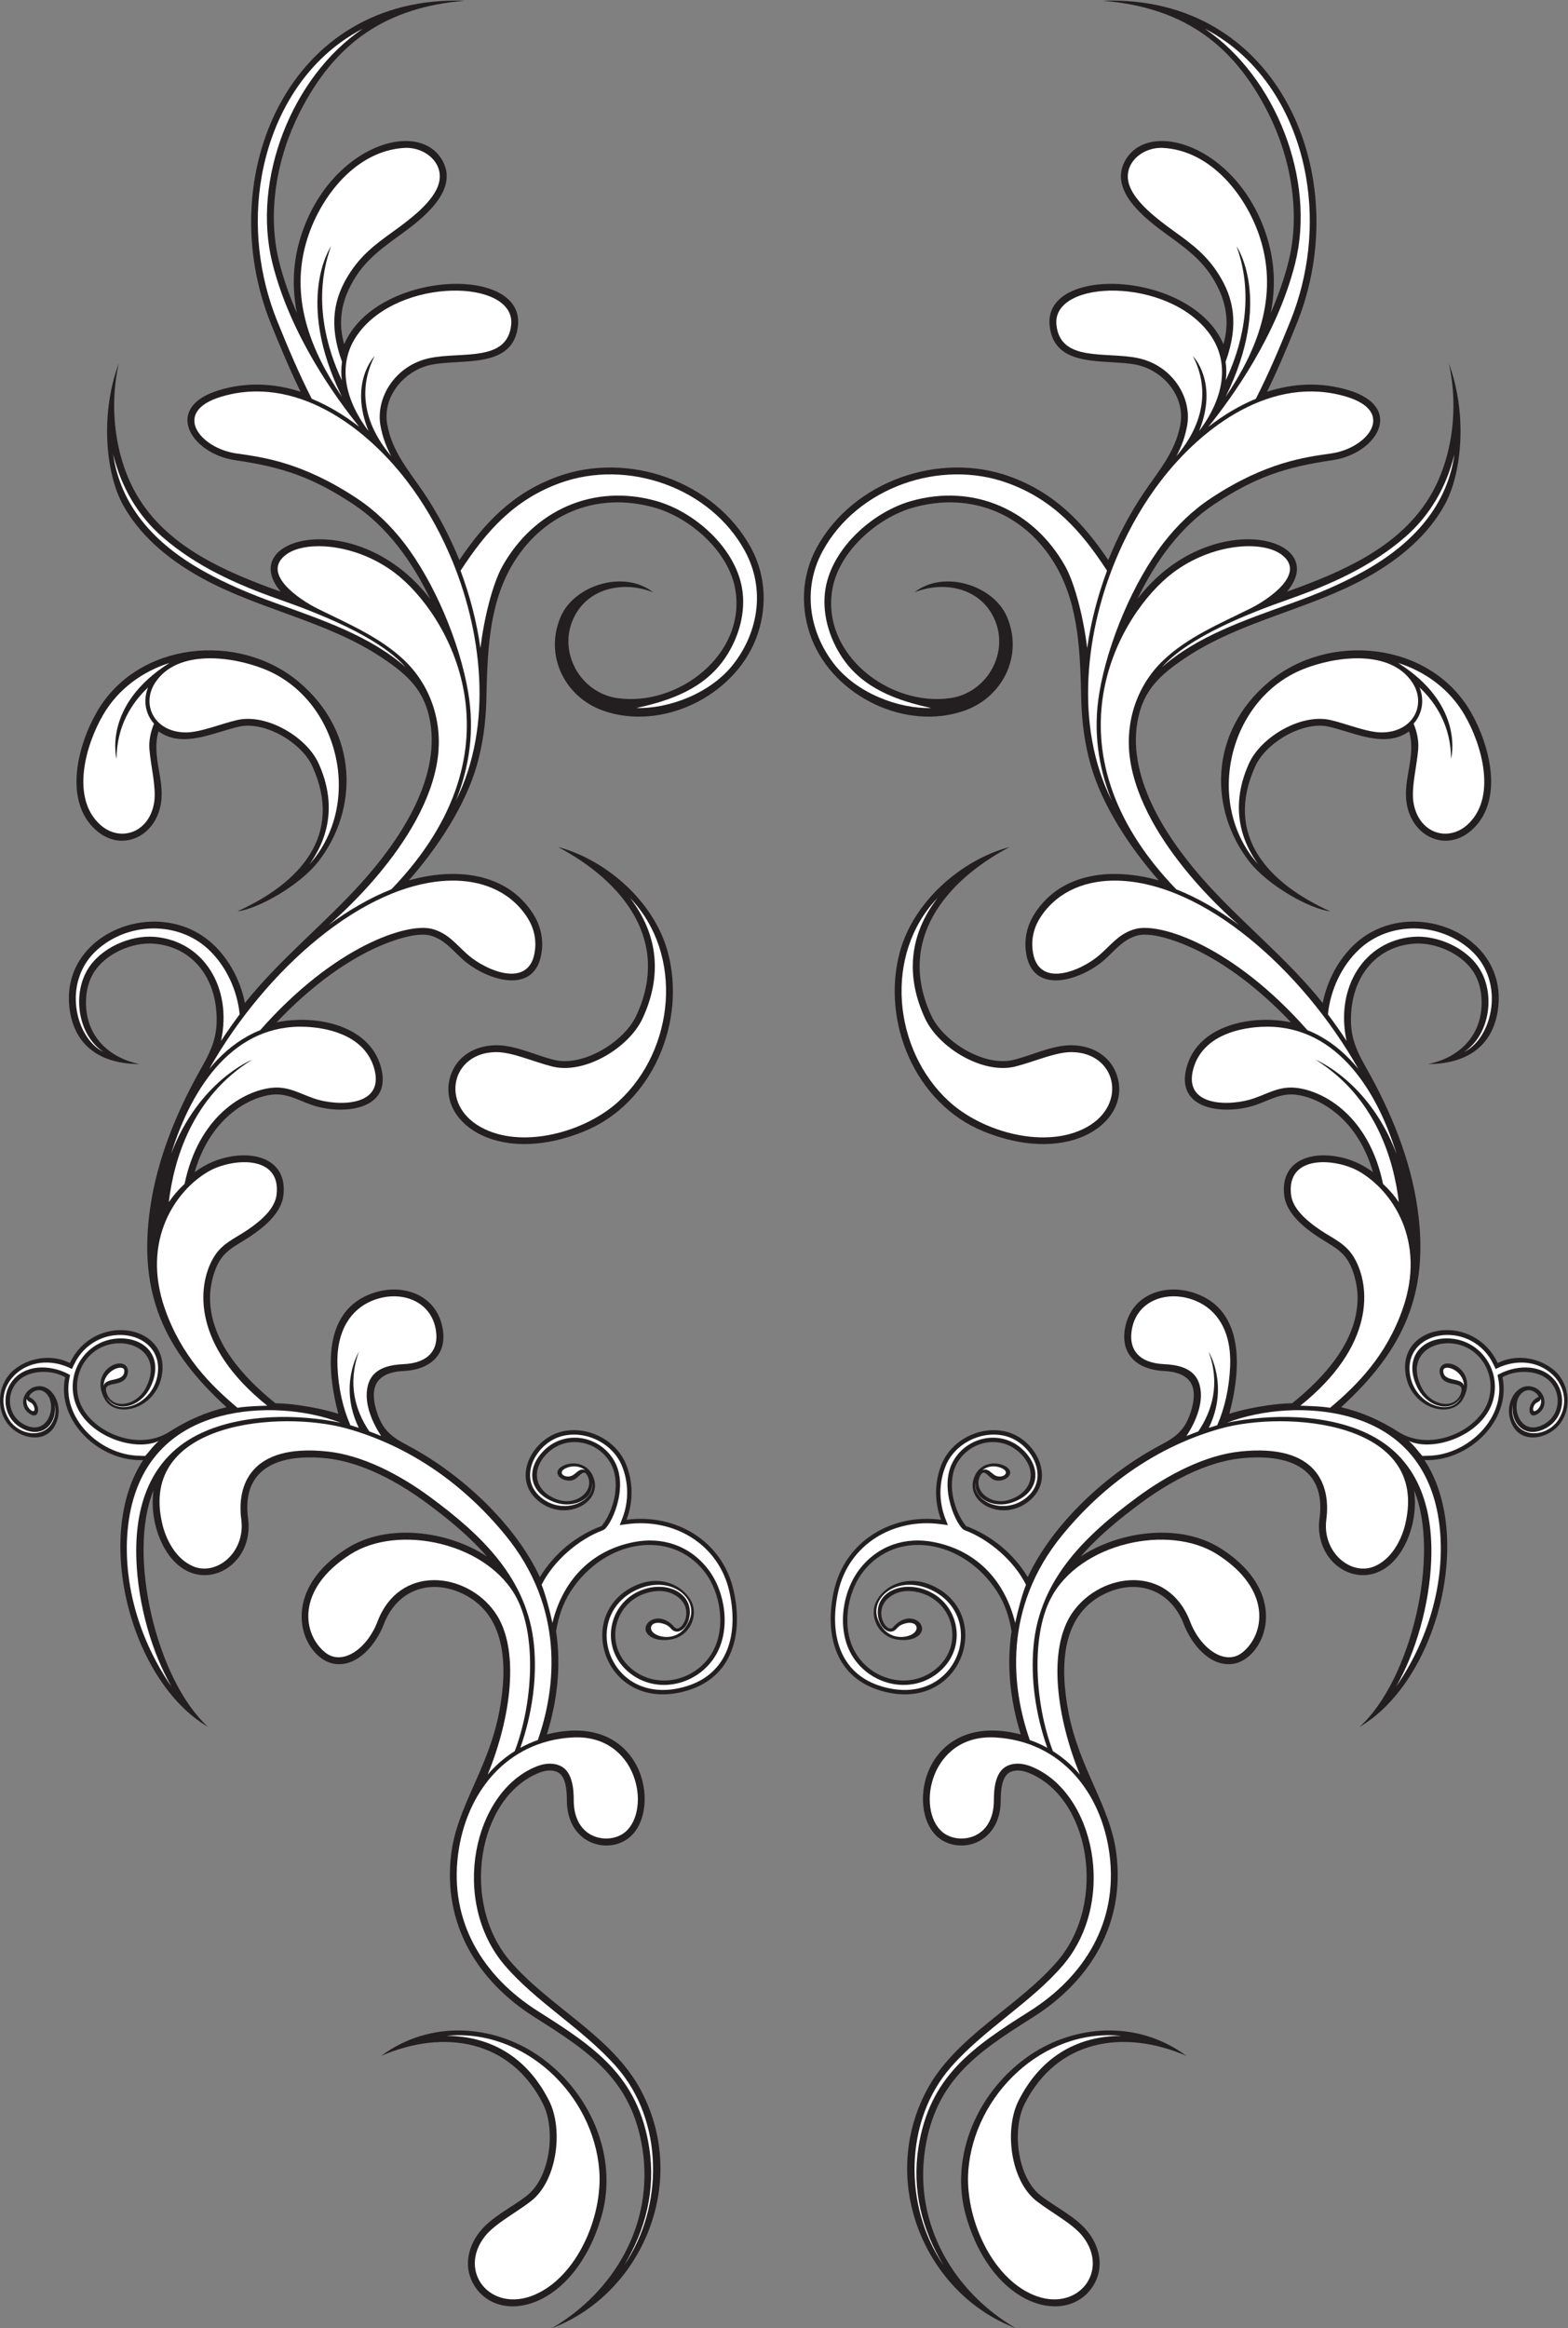<?xml version="1.0" encoding="UTF-8" standalone="no"?>
<svg
   xmlns:dc="http://purl.org/dc/elements/1.1/"
   xmlns:cc="http://creativecommons.org/ns#"
   xmlns:rdf="http://www.w3.org/1999/02/22-rdf-syntax-ns#"
   xmlns:svg="http://www.w3.org/2000/svg"
   xmlns="http://www.w3.org/2000/svg"
   viewBox="0 0 548.16 813.52"
   height="813.52"
   width="548.16"
   xml:space="preserve"
   id="svg2"
   version="1.1"><rect x="0" y="0" width="548.16" height="813.52" fill="#808080" stroke="none"/><defs
     id="defs6" /><g
     transform="matrix(1.333,0,0,-1.333,0,813.52)"
     id="g10"><g
       transform="scale(0.1)"
       id="g12"><path
         id="path14"
         style="fill:#231f20;fill-opacity:1;fill-rule:evenodd;stroke:none"
         d="m 1276.91,2022.82 c -46.19,53.49 -102.45,99.2 -158.67,140.7 -73.8,54.51 -168.97,106.75 -261.385,116.57 -117.691,12.52 -224.593,-20.1 -206.218,-157.88 18.472,-138.53 -150.731,-217.71 -225.379,-66.1 -20.383,41.4 -29.422,92.46 -22.528,139.98 -69.832,-167.67 7.411,-496.98 142.829,-620 -205.039,120.59 -300.836,502.35 -170.086,699.45 -112.153,-5.35 -228.762,100.66 -204.618,217.15 -35.304,20.34 -94.918,20.15 -124.511,-11.05 -32.008,-33.73 -25.93,-89.13 15.351,-112.02 63.383,-35.16 88.871,47.77 61.192,78.76 -23.446,26.24 -51.848,-5.2 -45.5,-8 30.914,-13.57 29.058,-62.18 0.703,-43.73 -33.93,22.08 -14.762,71.79 25.035,72.58 35.645,0.71 65.531,-51.7 42.754,-99.96 -25.785,-54.62 -100.684,-38.32 -130.258,7.57 -27.207,42.2 -18.004,103.02 20.805,135.1 40.406,33.4 99.945,41.71 146.89,18.02 60.731,129.17 249.258,104.95 242.793,-17.08 -5.316,-100.4 -120.699,-134.42 -152.054,-76.73 -38.203,70.3 38.84,110.49 57.617,84.78 3.949,-5.41 4.797,-11.64 3.555,-17.73 -9.032,-44.02 -69.434,-13.47 -55.047,-53.3 15.793,-43.69 79.425,-32.56 103.675,17.53 51.18,105.67 -79.539,148.01 -146.113,84.38 -31.789,-30.38 -43.012,-75.42 -30.828,-117.47 23.438,-80.86 150.863,-139.57 236.524,-85.11 48.046,30.54 95.824,52.02 150.628,64.83 -163.617,149.4 -232.035,298.5 -200.515,520.56 18.566,130.83 70.558,256.19 135.472,370.54 30.286,53.34 44.024,90.15 37.79,152.57 -9.153,91.58 -67.942,163.67 -162.934,171.43 -57.781,4.72 -129.16,-26.95 -159.137,-77.67 -10.926,-18.47 -17.008,-40.09 -18.668,-62.11 -6.988,-92.4 50.504,-157.5 139.801,-175.81 -95.504,0.3 -167.867,41.89 -182.801,140.34 -30.851,203.45 233.914,306.32 375.879,173.45 42.91,-40.15 71.887,-96.02 83.356,-153.75 90.722,113.89 205.64,204.86 303.222,312.53 98.239,108.39 209.659,270.47 182.559,425.14 -14.41,82.2 -59.06,122.48 -125.73,167.11 -145.305,97.27 -323.883,126.26 -475.739,210.73 -93.5,52.01 -162.152,114.71 -203.891,189.94 -47.531,85.7 -59.042,243.89 -11.113,371.3 -27.043,-118.04 -9.762,-259.43 57.528,-361.79 79.25,-120.53 216.746,-183.36 366.98,-236.68 -121.023,144.02 204.934,226.22 392.345,-19.49 -47.27,97.97 -112.44,189.77 -203.087,249.58 -105.36,69.52 -184.25,96.59 -308.406,114.52 -116.954,16.91 -191.149,138.71 -42.407,183.61 71.555,21.6 143.805,18.48 213.711,-4.1 -28.574,58.54 -53.765,118.56 -78.101,178.99 -154.907,384.66 46.605,862.87 508.82,845.94 -206.11,-17.12 -340.016,-108.88 -433.617,-293.86 -58.785,-116.17 -85.488,-261.13 -53.672,-388.92 11.543,-46.37 27.687,-91.81 46.977,-135.78 -13.274,66.5 -11.086,133.87 10.664,201.93 76.136,238.24 315.078,312.23 373.598,192.6 37.85,-77.35 -58.56,-150.06 -113.01,-189.48 -59.034,-42.73 -104.198,-76.04 -135.776,-144.23 -21.496,-46.42 -25.535,-94.2 -11.519,-142.67 82.043,192.38 471.835,210.01 455.885,49.36 -11.52,-115.91 -148.24,-86.66 -227.7,-103.21 -70.89,-14.77 -129.03,-83.57 -115.07,-157.58 13.74,-72.87 57.43,-120.8 97.16,-180.14 36.49,-54.51 67.17,-113.32 91.81,-174.16 66.9,99.24 141.42,176.7 258.11,218.94 184.91,66.94 411.3,-12.2 506.38,-186.26 41.54,-76.04 43,-163.7 12.8,-240.53 -58.54,-148.92 -245.71,-241.14 -399.89,-187.09 -101.22,35.47 -155.89,145.69 -111.12,247.52 36.17,82.25 166.36,122.41 242.06,62.75 -76.28,30.39 -168.64,12.87 -207.16,-64.26 -45.14,-90.42 15.29,-199.19 113.4,-213.08 159.4,-22.56 338.09,114.98 309.03,285 -16.98,99.44 -118.12,188.12 -212.42,214.62 -153.65,43.18 -297.23,-18.39 -375.31,-155.22 -60.32,-105.71 -62.27,-232.16 -65.16,-350.4 -1.37,-56.56 -8.99,-113.06 -24.2,-167.59 -30,-107.53 -103.81,-218.54 -179.01,-304.21 116.14,33.08 253.3,24.39 325.05,-86.28 19.01,-29.3 27.6,-62.48 23.76,-97.41 -13.39,-121.69 -144.69,-78.57 -205.95,-24.76 -27.74,24.38 -48.85,53.57 -86.21,63.82 -43.2,11.86 -124.9,-22 -163.738,-41.75 -89.289,-45.41 -170.519,-112.69 -239.679,-185.67 101.257,21.08 242.132,-6.18 273.211,-116.01 33.316,-117.81 -104.567,-127.18 -181.551,-100.35 -34.875,12.16 -65.41,31.28 -103.871,26.74 -43.184,-5.09 -85.688,-28.92 -117.278,-58.13 -42.254,-39.1 -69.617,-90.18 -85.457,-144.85 29.789,21.46 60.481,35.54 98.711,41.52 73.473,11.47 144.242,-17.09 133.942,-103.01 -5.66,-47.12 -53,-84.92 -90.407,-109.37 -37.949,-24.77 -68.226,-35.82 -86.449,-80.87 -9.886,-24.45 -15.894,-54.21 -15.519,-80.62 1.621,-112.76 88.613,-206.88 171.543,-273.61 21.675,-0.22 43.652,-2.47 65.062,-5.59 31.91,-4.65 68.043,-11.84 99.797,-22.03 -30.172,112.93 -43.035,272.8 93.113,317.2 80.59,26.28 168.59,-7.89 181.32,-98.49 9.58,-68.13 -38.62,-103.61 -102.92,-106.54 -35.13,-1.61 -72.9,-12.65 -77.798,-53.06 -3.5,-28.85 10.312,-72.24 27.318,-95.57 15.59,-21.38 38.3,-34.48 61.26,-46.6 136.02,-71.76 280.15,-202.8 346.36,-345.09 36.96,61.34 94.81,109.16 162,134.1 33.64,42.21 51,116.8 22.86,165.43 -34.37,59.36 -115.52,74.12 -165.38,25.04 -45.79,-45.04 -32.3,-102.07 29.41,-122.04 48.16,-15.57 95.29,24.43 76.11,62.74 -9.75,19.45 -18.81,1.06 -31.7,-7.62 -24.32,-16.38 -70.4,13.12 -33.61,33.69 20.66,11.57 65.47,12.28 81.21,-30.85 24.33,-66.06 -76.81,-119.39 -146.88,-59.04 -67.38,58.04 -15.58,157.01 57.19,178.38 67.69,19.86 146.05,-16.82 173.8,-81.77 19.85,-46.47 20.41,-100.6 2.22,-147.67 128.28,16.98 251.61,-54.69 281,-185.85 25.38,-113.22 -2.31,-228.17 -125.1,-262.92 -212.04,-60 -297.39,200.14 -134.09,275.71 68.55,31.73 129.21,-1.01 148.83,-42.17 16,-33.56 -0.52,-78.91 -39.42,-94.52 -15.96,-6.41 -44.95,-8.87 -63.81,0.83 -47.65,24.5 11.56,81.69 58.21,27.42 18.05,-21 62.97,56.31 -5.8,87.81 -21.97,10.07 -47.54,8.15 -70.06,0.78 -81.47,-26.64 -106.42,-129.1 -45.2,-189.87 65.59,-65.11 174.06,-43.84 219.93,34.23 36.61,62.3 23.67,155.3 -19.37,211.43 -87.38,113.92 -262.76,86.96 -351.98,-51.24 -20.25,-31.39 -32.01,-67.05 -37.91,-103.78 13.69,-91.16 3.17,-182.97 -24.11,-270.53 252.06,64.46 305.07,-196.12 216.69,-269.9 -55.76,-46.56 -164.22,-18.09 -164.22,97.49 0,21.24 -1.66,62.98 -24.68,73.61 -15.47,7.15 -32.8,4.29 -48.13,-1.8 -160.81,-63.85 -207.3,-339.35 -76.95,-492.468 103.59,-121.68 269.9,-197.766 345.38,-342.617 C 1809.48,376.582 1679.35,87.394 1447.44,0 c 162.73,94.961 268.02,272.805 237.45,469.98 -28.01,180.774 -138.25,253.938 -282.86,345.118 -151.42,95.488 -241.63,245.812 -218.56,428.822 15.73,124.79 97.1,221.84 125.6,370.59 22.52,117.6 21.66,261.89 -104.96,314.85 -82.76,34.6 -164.54,1.84 -197.18,-83.45 -19.629,-51.27 -67.637,-112.94 -128.817,-104.7 -82.035,11.04 -158.832,181.27 31.414,302.58 106.023,67.61 264.853,46.61 367.383,-20.97 z M 1381.93,347.449 c 61.64,48.274 75.98,173.078 42.05,240.481 -84.71,168.269 -259.4,197.097 -424.453,125.761 C 1130.1,810 1293.68,793.777 1408.16,716.973 1546.14,624.395 1623.43,450.598 1577.2,292.012 1506.85,50.676 1310.02,4.148 1243.56,112.102 c -28.01,45.496 -17.72,99.199 14.08,139.753 31.54,40.235 84.32,64.29 124.29,95.594 z m 369.1,3260.931 c 50.06,-183.11 -39.69,-398.83 -220.1,-471.63 -233.08,-94.04 -391.45,31.79 -347.78,150.77 18.47,50.32 66.79,75.3 118.5,75.42 51.12,0.12 102.67,-26.46 152.01,-38.49 76.03,-18.54 182.96,47.4 214.93,115.78 91.99,196.82 -35.61,352.74 -205.3,442.47 128.57,-34.38 252.24,-144.39 287.74,-274.32 z M 415.742,4185.81 c -19.172,-64.54 16.461,-124.39 6.422,-188.36 -13.867,-88.29 -103.949,-130.35 -171.043,-70.13 -86.25,77.41 -46.426,224.98 4,311.23 107.043,183.02 371.524,208.72 528.563,76.75 158.679,-133.36 155.793,-335.98 51.535,-470.34 -49.828,-64.22 -160.199,-125.1 -212.383,-130.89 163.906,74.14 278.527,199.36 196.242,380.37 -28.156,61.94 -124.676,119.06 -192.785,103.55 -67.48,-15.36 -147.176,-57.74 -210.551,-12.18 v 0" /><path
         id="path16"
         style="fill:#ffffff;fill-opacity:1;fill-rule:evenodd;stroke:none"
         d="m 1636.85,164.941 c 104.34,152.707 104.38,379.075 -20.58,520.52 -87.76,99.355 -210.85,169.566 -293.06,266.133 -143.23,168.246 -82.37,454.796 84.02,520.866 20.09,7.98 42.18,10.72 62.32,1.42 31.61,-14.59 35.12,-59.82 35.12,-89.96 0,-105 94.11,-117.55 134.69,-83.68 70.39,58.76 32.49,257.92 -138.46,248.16 -171.74,-9.81 -278.65,-143.92 -299.58,-306.76 -22.64,-176.15 64.81,-319.562 210.32,-411.32 149.45,-94.246 262.09,-170.757 291.04,-357.578 16.99,-109.637 -8.89,-214.754 -65.83,-307.801 z M 914.293,5382.45 c -37.148,-59.33 -53.633,-128.49 -17.32,-227.89 -2.395,-16.13 -2.438,-32.3 -0.524,-48.37 -37.363,79.34 -78.617,212.25 -28.363,350.85 0,0 -96.793,-139.33 28.723,-394.27 -81.219,119.89 -139.813,261.18 -90.309,416.06 35.414,110.82 128.273,229.44 254.39,236.35 55.36,3.02 109.28,-43.03 87.59,-100.26 -16.37,-43.24 -70.02,-84.93 -117.28,-118.87 -48.528,-34.85 -84.86,-62.42 -116.907,-113.6 z M 619.551,4914.33 c 68.625,-9.93 171.426,-22.1 315.742,-117.33 48.961,-32.3 89.847,-72.55 123.937,-116.6 79.78,-103.08 146.42,-261.52 168.68,-392.41 17.13,-100.72 3.16,-195.83 -32.22,-283.59 98.65,196.81 69.47,448.63 -17.65,647.66 -32.22,73.62 -69.97,136.42 -110.62,189.57 -110.904,145.02 -294.76,279.48 -487.65,221.24 -130.665,-39.44 -55.723,-134.74 39.781,-148.54 z M 548.613,3300.64 c 148.731,262.1 407.024,488.92 632.557,493.84 77.96,1.7 152.47,-25.04 198.53,-91.77 17.47,-25.31 27.24,-55.14 23.46,-89.45 -11.62,-105.57 -128.64,-54.95 -176.18,-13.19 -31.34,27.52 -50.96,56.02 -93.32,67.64 -64.38,17.68 -256.301,-44.08 -451.297,-265.26 -11.508,-4.58 -22.808,-9.96 -33.89,-16.16 -38.368,-21.47 -71.446,-50.9 -99.86,-85.65 z M 449.496,1682.05 c -86.512,125.12 -123.418,268.16 -116.027,392.99 9.59,161.97 90.469,275.15 244.992,315.67 101.008,26.49 221.066,18.46 314.945,-17.25 -112.957,23.14 -256.508,23.9 -365.816,-27.16 -134.723,-62.93 -175.102,-192.75 -169.902,-332.34 4.363,-117.41 40.578,-242.71 91.808,-331.91 z m 970.934,266.71 c 10.92,-27.44 22.34,-71.71 28.34,-100.13 25,103.77 94.92,188.75 213.67,211.96 71.69,14 145.17,-6.84 194.92,-71.7 45.89,-59.86 59.16,-157.88 20.16,-224.27 -49.41,-84.07 -166.68,-107.36 -237.98,-36.57 -67.15,66.64 -40.08,179.63 49.73,209 62.64,20.48 125.27,-10.53 119.59,-67.32 -3.61,-36.1 -32.43,-55.96 -49,-36.08 -4.88,5.86 -11.06,9.76 -17.5,12.04 -37.57,13.38 -48.1,-18.28 -16.43,-29.97 25.07,-9.26 65.12,-4.93 83.31,43.22 21.15,55.97 -51.79,117.15 -139.5,76.55 -150.6,-69.71 -72.3,-310.32 126.11,-254.17 116.67,33.02 140.93,142.56 117,249.32 -27.91,124.54 -145.04,193.25 -268.25,176.95 l -19.26,-2.55 7,18.12 c 17.11,44.27 16.6,95.29 -2.06,138.99 -25.44,59.55 -97.89,93.46 -159.96,75.23 -64.27,-18.86 -112.93,-106.91 -52.92,-158.59 58.51,-50.4 144.87,-12.24 135.29,38.03 5.37,-44.32 -48.15,-68 -93.9,-53.19 -70.04,22.66 -83.43,86.68 -31.53,137.77 55.2,54.33 145.28,38.4 183.43,-27.49 41.02,-70.88 -10.37,-175.15 -28.82,-182 -65.28,-24.23 -130.29,-81 -161.44,-143.15 z m 114.18,300.09 c -14.13,12.28 -33.12,11.94 -46.43,7.12 -33.27,-12.06 -3.83,-32.94 16.07,-18.88 9.83,6.94 17.51,17.98 30.36,11.76 v 0" /><path
         id="path18"
         style="fill:#ffffff;fill-opacity:1;fill-rule:evenodd;stroke:none"
         d="m 1296.68,1878.44 c 70.54,-97.31 41.58,-283.65 -17.77,-427.42 20.43,23.85 44.15,44.69 71.08,61.58 46.75,122.52 57.89,298.55 5.73,399.83 -75.18,145.99 -309.84,196.96 -436.517,116.18 -145.906,-93.04 -124.762,-211.46 -65.551,-257.98 44.407,-34.89 108.989,9.94 136.461,81.71 57.467,150.16 230.997,130.34 306.567,26.1 z M 942.035,4984.18 c -61.969,76.77 -180.781,240.78 -227.797,429.64 -54.062,217.18 50.313,487.32 237.188,613.8 -147.434,-76.28 -236.664,-225.46 -265.121,-386.98 -22.34,-126.82 -7.489,-259.57 40.574,-378.91 27.851,-69.17 56.926,-137.88 90.742,-204.18 44,-18.12 85.801,-43.47 124.414,-73.37 z M 862.379,3678.5 c 0,0.01 255.731,211.65 285.771,438.36 12.38,93.41 -18.05,187.81 -86.55,253.93 -64.202,62 -152.006,98.41 -230.565,137.59 -42.312,21.1 -150.847,91.39 -78.828,142.04 51.445,36.18 181.371,28.03 283.553,-49.48 138.36,-104.97 348.76,-458 -9.33,-829.21 -56.95,-22.56 -112.242,-55.04 -164.051,-93.23 z M 579.656,3374.31 c 30.305,139.26 -45.672,262.27 -174.312,272.79 -63.18,5.17 -141.922,-28.62 -176.102,-86.45 -40.234,-68.07 -23.578,-171.97 41.75,-215.08 -73.726,36.24 -109.762,184.31 -15.832,267.85 81.641,72.6 211.461,75.7 291.496,0.8 46.297,-43.33 75.586,-106.88 81.899,-170.23 -17.055,-22.7 -33.364,-45.96 -48.899,-69.68 z m 232.129,463.23 c 142.707,160.2 76.832,432.6 -117.621,511.01 -83.812,33.81 -228.226,53.77 -286.777,-34.51 -37.934,-57.2 -3.442,-130.26 79.433,-131.08 38.246,-0.38 93.317,22.98 135.477,32.58 76.547,17.42 181.449,-43.88 213.164,-113.65 42.367,-93.19 34.156,-184.18 -23.676,-264.35 z M 622.859,2412.59 c -71.058,59.61 -147.156,136.18 -190.203,258.79 -63.07,179.63 28.114,310.94 113.637,360.47 60.57,35.08 191.844,46.09 179.012,-60.85 -4.032,-33.57 -34.684,-64.18 -76.75,-92.55 -34.578,-23.32 -67.133,-35.07 -89.125,-73.1 -43.352,-74.94 -54.274,-230.62 141.523,-387.25 0,0 -53.031,-1.07 -78.094,-5.51 z M 1170.97,766.301 c 122.2,-0.949 214.15,-61.145 269.08,-170.278 37.83,-75.125 21.47,-209.109 -47.02,-262.742 -37.49,-29.367 -95.25,-59.394 -121.23,-92.527 -72.64,-92.668 14.77,-201.731 129.35,-153.652 111.8,46.914 179.92,205.144 170.48,326.648 -15.38,197.988 -195.68,372.566 -400.66,352.551 z m 481.17,2983.049 c 0.23,-0.29 0.45,-0.58 0.68,-0.87 74.29,-96.53 83.66,-205.51 32.07,-315.87 -35.61,-76.2 -150.98,-146.26 -235.5,-125.65 -46.26,11.28 -105.6,38.08 -147.69,37.98 -117.76,-0.27 -149.34,-136.42 -40.68,-196.68 106.03,-58.81 272.49,-14.4 362.09,68.2 146.02,134.59 171.6,384.24 29.03,532.89 z M 999.813,2338.48 c -25.227,37.74 -49.719,94.7 -32.317,141.13 14.805,39.51 60.184,45.91 90.404,47.29 69.1,3.17 89.4,39.96 86.37,79.25 -6.69,86.87 -94.86,119.03 -171.29,85.8 -50.207,-21.82 -91.968,-74.15 -87.917,-170.78 2.441,-58.1 14.41,-109.69 33.867,-154.35 7.383,-2.13 14.715,-4.37 21.992,-6.71 -54.051,111.14 0.379,199.37 0.379,199.37 -30.524,-84.25 -9.227,-154.66 27.238,-208.84 10.531,-3.83 20.965,-7.89 31.274,-12.16 v 0" /><path
         id="path20"
         style="fill:#ffffff;fill-opacity:1;fill-rule:evenodd;stroke:none"
         d="m 425.652,2108.24 c 0,0 15.942,-81.12 78.227,-110.09 62.281,-28.97 140.5,34.76 128.914,121.67 -11.586,86.92 21.727,199.9 225.969,178.17 91.082,-9.69 188.148,-59.42 270.168,-119.98 134.07,-98.99 255.3,-213.48 271.63,-388.75 8.08,-86.71 -5.07,-180.26 -35.91,-268.03 14.44,7.95 29.73,14.79 45.84,20.43 48.22,137.26 70.84,346.41 -85.01,536.89 -110.99,135.64 -252.79,234.03 -415.617,279.63 -171.207,47.95 -548.32,20.08 -484.211,-249.94 z M 296.695,4912.15 c 19.067,-131.2 102.719,-231.67 238.676,-307.29 59.516,-33.11 119.535,-58.36 187.942,-83.04 C 845.254,4477.83 971,4435.65 1063.75,4354 c -71.77,80.67 -229.184,141.65 -332.883,178.11 -110.734,38.93 -215.406,85.92 -303.656,162.1 -67.207,58 -109.699,133.58 -130.516,217.94 z m 1043.925,339.52 c -9.83,-98.82 -129.88,-69.96 -213.46,-87.37 -90.5,-18.85 -143.152,-104.05 -129.094,-178.54 5.314,-28.17 14.704,-54.4 27.984,-78.53 -75.527,88.41 -85.195,181.24 -43.433,262.29 0,0 -67.933,-68.84 -16.133,-196.69 -69.937,92.92 -78.265,183.88 -28.375,253.69 108.341,151.57 414.441,145.36 402.511,25.15 z m 328.14,-1004.73 c 86.52,-2.37 196.55,39.17 256.05,116.74 64.99,84.75 82.09,197.27 28.62,295.17 -90.8,166.22 -307.82,241.91 -484.47,177.97 -120.41,-43.6 -193.69,-126.19 -261.09,-229.91 24.46,-65.35 42.35,-133.93 52.12,-202.99 8.8,74.93 31.31,167.85 57.75,214.93 82.33,146.61 238.6,217.11 403.05,170.88 101.07,-28.4 207.12,-122.5 225.3,-228.9 10.67,-62.48 -8.32,-128.87 -43.66,-181.61 -53.94,-80.51 -142.63,-112.7 -233.67,-132.28 z M 444.453,4365.1 c -71.098,-22.54 -134.43,-68.33 -173.785,-135.65 -45.625,-78 -86.355,-217.99 -7.523,-288.74 51.078,-45.85 128.378,-22.33 141.234,59.53 5.934,37.8 -9.18,95.68 -12.547,138.78 -1.695,21.69 2.914,44.64 12.016,66.96 -22.743,25.45 -28.985,61.53 -15.489,95.03 -43.418,-41.08 -82.203,-101.65 -82.695,-187.11 0,0 -38.086,139.69 138.789,251.2 z m 4.375,-1286.65 c 55.149,179.18 166.973,342.1 354.684,332.74 72.265,-3.6 155.582,-30.46 177.851,-109.17 28.907,-102.2 -98.554,-99.28 -158.304,-78.45 -39.387,13.73 -68.278,32.78 -111.907,27.63 -73.757,-8.7 -190.25,-74.87 -227.082,-251.69 -15.929,-14.74 -29.738,-30.78 -41.418,-47.88 13.231,110.6 60.555,275.4 218.383,373.32 0,0 -139.652,-55.39 -212.207,-246.5 z m -67.914,-792.12 c 12.731,14.08 20.473,26.38 35.531,39.3 -65.531,-30.12 -194.414,15.16 -220.593,105.5 -23.493,81.08 35.14,162.63 119.648,163.34 70.043,0.6 114.859,-53.68 79.242,-127.21 -26.66,-55.04 -92.129,-69.31 -116.48,-25.44 26.828,-57.62 131.527,-19.75 136.23,68.87 5.789,109.24 -165.394,132.11 -220.746,14.37 l -5.047,-10.72 C 73.012,2572.73 -30.723,2467.65 24,2381.44 c 26.664,-42.01 93.34,-51.54 115.418,-2.62 6.086,13.48 7.52,28.36 4.191,42.4 7.27,-45.88 -29.902,-93.62 -87.5,-61.68 -47.918,26.57 -55.203,90.95 -18.121,130.03 37.758,39.81 102.688,33.8 145.836,8.95 l -1.691,-8.17 c -21.586,-104.16 78.41,-199.15 178.34,-203.34 3.218,-0.13 17.218,-0.74 20.441,-0.68 z M 271.73,2470.11 c 5.364,23.64 55.227,8.37 54.305,39.9 -0.562,18.75 -53.363,2.25 -54.305,-39.9 z M 69.945,2436.27 c -5.519,-26.47 27.418,-45.44 19.473,-21.39 -4.961,15 -15.617,9.98 -19.473,21.39 v 0" /><path
         id="path22"
         style="fill:#231f20;fill-opacity:1;fill-rule:evenodd;stroke:none"
         d="m 2834.29,2022.82 c 46.2,53.49 102.46,99.2 158.67,140.7 73.81,54.51 168.97,106.75 261.39,116.57 117.69,12.52 224.6,-20.1 206.22,-157.88 -18.48,-138.53 150.73,-217.71 225.38,-66.1 20.38,41.4 29.42,92.46 22.53,139.98 69.82,-167.67 -7.42,-496.98 -142.84,-620 205.04,120.59 300.84,502.35 170.09,699.45 112.15,-5.35 228.76,100.66 204.62,217.15 35.3,20.34 94.92,20.15 124.51,-11.05 32,-33.73 25.93,-89.13 -15.36,-112.02 -63.37,-35.16 -88.86,47.77 -61.18,78.76 23.44,26.24 51.85,-5.2 45.5,-8 -30.92,-13.57 -29.06,-62.18 -0.71,-43.73 33.93,22.08 14.76,71.79 -25.04,72.58 -35.64,0.71 -65.53,-51.7 -42.75,-99.96 25.79,-54.62 100.69,-38.32 130.25,7.57 27.22,42.2 18.02,103.02 -20.8,135.1 -40.39,33.4 -99.93,41.71 -146.88,18.02 -60.73,129.17 -249.26,104.95 -242.79,-17.08 5.31,-100.4 120.69,-134.42 152.05,-76.73 38.2,70.3 -38.85,110.49 -57.62,84.78 -3.96,-5.41 -4.8,-11.64 -3.55,-17.73 9.03,-44.02 69.43,-13.47 55.04,-53.3 -15.79,-43.69 -79.42,-32.56 -103.68,17.53 -51.18,105.67 79.55,148.01 146.12,84.38 31.79,-30.38 43.02,-75.42 30.83,-117.47 -23.44,-80.86 -150.86,-139.57 -236.52,-85.11 -48.05,30.54 -95.83,52.02 -150.63,64.83 163.61,149.4 232.03,298.5 200.52,520.56 -18.58,130.83 -70.57,256.19 -135.48,370.54 -30.29,53.34 -44.03,90.15 -37.79,152.57 9.15,91.58 67.95,163.67 162.93,171.43 57.79,4.72 129.16,-26.95 159.14,-77.67 10.92,-18.47 17.01,-40.09 18.67,-62.11 6.99,-92.4 -50.5,-157.5 -139.8,-175.81 95.5,0.3 167.86,41.89 182.8,140.34 30.85,203.45 -233.91,306.32 -375.88,173.45 -42.91,-40.15 -71.89,-96.02 -83.36,-153.75 -90.71,113.89 -205.64,204.86 -303.21,312.53 -98.24,108.39 -209.66,270.47 -182.57,425.14 14.41,82.2 59.06,122.48 125.73,167.11 145.31,97.27 323.89,126.26 475.74,210.73 93.51,52.01 162.16,114.71 203.9,189.94 47.53,85.7 59.04,243.89 11.11,371.3 27.04,-118.04 9.76,-259.43 -57.54,-361.79 -79.24,-120.53 -216.74,-183.36 -366.97,-236.68 121.01,144.02 -204.94,226.22 -392.35,-19.49 47.28,97.97 112.45,189.77 203.09,249.58 105.36,69.52 184.25,96.59 308.41,114.52 116.94,16.91 191.14,138.71 42.4,183.61 -71.55,21.6 -143.81,18.48 -213.71,-4.1 28.58,58.54 53.77,118.56 78.1,178.99 154.91,384.66 -46.61,862.87 -508.82,845.94 206.11,-17.12 340.02,-108.88 433.62,-293.86 58.79,-116.17 85.49,-261.13 53.67,-388.92 -11.54,-46.37 -27.68,-91.81 -46.97,-135.78 13.27,66.5 11.09,133.87 -10.67,201.93 -76.14,238.24 -315.07,312.23 -373.6,192.6 -37.84,-77.35 58.57,-150.06 113.01,-189.48 59.03,-42.73 104.2,-76.04 135.78,-144.23 21.5,-46.42 25.54,-94.2 11.51,-142.67 -82.03,192.38 -471.83,210.01 -455.87,49.36 11.51,-115.91 148.24,-86.66 227.69,-103.21 70.89,-14.77 129.03,-83.57 115.08,-157.58 -13.74,-72.87 -57.44,-120.8 -97.17,-180.14 -36.49,-54.51 -67.17,-113.32 -91.82,-174.16 -66.88,99.24 -141.4,176.7 -258.09,218.94 -184.92,66.94 -411.31,-12.2 -506.39,-186.26 -41.54,-76.04 -43,-163.7 -12.79,-240.53 58.54,-148.92 245.7,-241.14 399.88,-187.09 101.22,35.47 155.89,145.69 111.13,247.52 -36.18,82.25 -166.36,122.41 -242.06,62.75 76.27,30.39 168.63,12.87 207.15,-64.26 45.14,-90.42 -15.29,-199.19 -113.4,-213.08 -159.4,-22.56 -338.08,114.98 -309.03,285 16.98,99.44 118.12,188.12 212.42,214.62 153.66,43.18 297.23,-18.39 375.32,-155.22 60.31,-105.71 62.27,-232.16 65.15,-350.4 1.38,-56.56 8.98,-113.06 24.2,-167.59 30.01,-107.53 103.81,-218.54 179.01,-304.21 -116.15,33.08 -253.3,24.39 -325.04,-86.28 -19.02,-29.3 -27.61,-62.48 -23.78,-97.41 13.41,-121.69 144.7,-78.57 205.97,-24.76 27.74,24.38 48.84,53.57 86.19,63.82 43.21,11.86 124.91,-22 163.75,-41.75 89.29,-45.41 170.52,-112.69 239.68,-185.67 -101.26,21.08 -242.14,-6.18 -273.21,-116.01 -33.32,-117.81 104.57,-127.18 181.55,-100.35 34.88,12.16 65.4,31.28 103.87,26.74 43.19,-5.09 85.69,-28.92 117.27,-58.13 42.26,-39.1 69.63,-90.18 85.47,-144.85 -29.79,21.46 -60.48,35.54 -98.72,41.52 -73.46,11.47 -144.25,-17.09 -133.93,-103.01 5.65,-47.12 52.99,-84.92 90.4,-109.37 37.95,-24.77 68.23,-35.82 86.45,-80.87 9.89,-24.45 15.89,-54.21 15.52,-80.62 -1.62,-112.76 -88.61,-206.88 -171.54,-273.61 -21.68,-0.22 -43.65,-2.47 -65.07,-5.59 -31.91,-4.65 -68.04,-11.84 -99.79,-22.03 30.17,112.93 43.03,272.8 -93.12,317.2 -80.59,26.28 -168.59,-7.89 -181.32,-98.49 -9.58,-68.13 38.62,-103.61 102.92,-106.54 35.13,-1.61 72.9,-12.65 77.8,-53.06 3.5,-28.85 -10.31,-72.24 -27.31,-95.57 -15.59,-21.38 -38.31,-34.48 -61.27,-46.6 -136.02,-71.76 -280.15,-202.8 -346.35,-345.09 -36.96,61.34 -94.81,109.16 -162.01,134.1 -33.63,42.21 -51,116.8 -22.85,165.43 34.37,59.36 115.52,74.12 165.38,25.04 45.77,-45.04 32.29,-102.07 -29.41,-122.04 -48.17,-15.57 -95.3,24.43 -76.11,62.74 9.75,19.45 18.8,1.06 31.69,-7.62 24.32,-16.38 70.4,13.12 33.61,33.69 -20.66,11.57 -65.47,12.28 -81.21,-30.85 -24.33,-66.06 76.81,-119.39 146.88,-59.04 67.39,58.04 15.58,157.01 -57.19,178.38 -67.68,19.86 -146.04,-16.82 -173.8,-81.77 -19.84,-46.47 -20.41,-100.6 -2.22,-147.67 -128.27,16.98 -251.61,-54.69 -281,-185.85 -25.37,-113.22 2.32,-228.17 125.11,-262.92 212.04,-60 297.39,200.14 134.08,275.71 -68.55,31.73 -129.2,-1.01 -148.83,-42.17 -15.99,-33.56 0.53,-78.91 39.42,-94.52 15.96,-6.41 44.96,-8.87 63.81,0.83 47.65,24.5 -11.56,81.69 -58.21,27.42 -18.05,-21 -62.96,56.31 5.8,87.81 21.98,10.07 47.54,8.15 70.07,0.78 81.46,-26.64 106.41,-129.1 45.19,-189.87 -65.59,-65.11 -174.06,-43.84 -219.92,34.23 -36.62,62.3 -23.68,155.3 19.36,211.43 87.38,113.92 262.76,86.96 351.98,-51.24 20.26,-31.39 32.01,-67.05 37.92,-103.78 -13.7,-91.16 -3.18,-182.97 24.1,-270.53 -252.05,64.46 -305.06,-196.12 -216.69,-269.9 55.75,-46.56 164.23,-18.09 164.23,97.49 0,21.24 1.65,62.98 24.67,73.61 15.47,7.15 32.81,4.29 48.14,-1.8 160.8,-63.85 207.3,-339.35 76.95,-492.468 C 2670.69,841.582 2504.38,765.496 2428.89,620.645 2301.73,376.582 2431.86,87.394 2663.77,0 c -162.73,94.961 -268.03,272.805 -237.46,469.98 28.01,180.774 138.26,253.938 282.86,345.118 151.42,95.488 241.63,245.812 218.56,428.822 -15.72,124.79 -97.1,221.84 -125.59,370.59 -22.53,117.6 -21.66,261.89 104.95,314.85 82.77,34.6 164.55,1.84 197.19,-83.45 19.61,-51.27 67.62,-112.94 128.81,-104.7 82.04,11.04 158.84,181.27 -31.41,302.58 -106.03,67.61 -264.86,46.61 -367.39,-20.97 z M 2729.27,347.449 c -61.63,48.274 -75.98,173.078 -42.04,240.481 84.7,168.269 259.39,197.097 424.45,125.761 C 2981.11,810 2817.53,793.777 2703.05,716.973 2565.06,624.395 2487.77,450.598 2534,292.012 2604.36,50.676 2801.17,4.148 2867.64,112.102 c 28.01,45.496 17.72,99.199 -14.08,139.753 -31.53,40.235 -84.31,64.29 -124.29,95.594 z M 2360.18,3608.38 c -50.06,-183.11 39.68,-398.83 220.09,-471.63 233.09,-94.04 391.46,31.79 347.78,150.77 -18.47,50.32 -66.79,75.3 -118.5,75.42 -51.11,0.12 -102.67,-26.46 -152,-38.49 -76.05,-18.54 -182.97,47.4 -214.93,115.78 -91.99,196.82 35.6,352.74 205.29,442.47 -128.56,-34.38 -252.23,-144.39 -287.73,-274.32 z m 1335.28,577.43 c 19.17,-64.54 -16.46,-124.39 -6.42,-188.36 13.87,-88.29 103.95,-130.35 171.04,-70.13 86.25,77.41 46.42,224.98 -4.01,311.23 -107.03,183.02 -371.51,208.72 -528.55,76.75 -158.68,-133.36 -155.79,-335.98 -51.54,-470.34 49.83,-64.22 160.2,-125.1 212.39,-130.89 -163.91,74.14 -278.53,199.36 -196.24,380.37 28.15,61.94 124.67,119.06 192.78,103.55 67.48,-15.36 147.18,-57.74 210.55,-12.18 v 0" /><path
         id="path24"
         style="fill:#ffffff;fill-opacity:1;fill-rule:evenodd;stroke:none"
         d="m 2474.36,164.941 c -104.35,152.707 -104.38,379.075 20.57,520.52 87.77,99.355 210.85,169.566 293.06,266.133 143.23,168.246 82.37,454.796 -84.01,520.866 -20.1,7.98 -42.18,10.72 -62.32,1.42 -31.61,-14.59 -35.13,-59.82 -35.13,-89.96 0,-105 -94.11,-117.55 -134.68,-83.68 -70.39,58.76 -32.49,257.92 138.45,248.16 171.75,-9.81 278.66,-143.92 299.58,-306.76 22.64,-176.15 -64.81,-319.562 -210.31,-411.32 -149.46,-94.246 -262.09,-170.757 -291.05,-357.578 -17,-109.637 8.89,-214.754 65.84,-307.801 z m 722.55,5217.509 c 37.15,-59.33 53.64,-128.49 17.32,-227.89 2.39,-16.13 2.44,-32.3 0.53,-48.37 37.36,79.34 78.61,212.25 28.35,350.85 0,0 96.79,-139.33 -28.72,-394.27 81.22,119.89 139.82,261.18 90.32,416.06 -35.42,110.82 -128.28,229.44 -254.4,236.35 -55.35,3.02 -109.27,-43.03 -87.6,-100.26 16.39,-43.24 70.04,-84.93 117.29,-118.87 48.52,-34.85 84.86,-62.42 116.91,-113.6 z m 294.74,-468.12 c -68.62,-9.93 -171.42,-22.1 -315.74,-117.33 -48.96,-32.3 -89.85,-72.55 -123.94,-116.6 -79.77,-103.08 -146.42,-261.52 -168.68,-392.41 -17.13,-100.72 -3.15,-195.83 32.23,-283.59 -98.66,196.81 -69.47,448.63 17.64,647.66 32.23,73.62 69.98,136.42 110.62,189.57 110.91,145.02 294.77,279.48 487.66,221.24 130.66,-39.44 55.71,-134.74 -39.79,-148.54 z m 70.94,-1613.69 c -148.73,262.1 -407.02,488.92 -632.56,493.84 -77.96,1.7 -152.47,-25.04 -198.53,-91.77 -17.47,-25.31 -27.23,-55.14 -23.46,-89.45 11.62,-105.57 128.64,-54.95 176.18,-13.19 31.34,27.52 50.96,56.02 93.33,67.64 64.38,17.68 256.3,-44.08 451.29,-265.26 11.51,-4.58 22.81,-9.96 33.89,-16.16 38.36,-21.47 71.45,-50.9 99.86,-85.65 z m 99.11,-1618.59 c 86.52,125.12 123.43,268.16 116.03,392.99 -9.59,161.97 -90.46,275.15 -245,315.67 -100.99,26.49 -221.05,18.46 -314.94,-17.25 112.96,23.14 256.52,23.9 365.82,-27.16 134.73,-62.93 175.1,-192.75 169.91,-332.34 -4.37,-117.41 -40.58,-242.71 -91.82,-331.91 z m -970.93,266.71 c -10.91,-27.44 -22.33,-71.71 -28.34,-100.13 -24.99,103.77 -94.92,188.75 -213.66,211.96 -71.7,14 -145.18,-6.84 -194.92,-71.7 -45.9,-59.86 -59.16,-157.88 -20.16,-224.27 49.4,-84.07 166.67,-107.36 237.98,-36.57 67.14,66.64 40.08,179.63 -49.74,209 -62.63,20.48 -125.27,-10.53 -119.59,-67.32 3.62,-36.1 32.43,-55.96 49,-36.08 4.88,5.86 11.06,9.76 17.51,12.04 37.57,13.38 48.09,-18.28 16.42,-29.97 -25.06,-9.26 -65.11,-4.93 -83.31,43.22 -21.15,55.97 51.79,117.15 139.5,76.55 150.6,-69.71 72.31,-310.32 -126.11,-254.17 -116.67,33.02 -140.92,142.56 -117,249.32 27.91,124.54 145.04,193.25 268.25,176.95 l 19.27,-2.55 -7.01,18.12 c -17.11,44.27 -16.59,95.29 2.07,138.99 25.44,59.55 97.89,93.46 159.95,75.23 64.26,-18.86 112.93,-106.91 52.92,-158.59 -58.52,-50.4 -144.86,-12.24 -135.28,38.03 -5.38,-44.32 48.15,-68 93.9,-53.19 70.03,22.66 83.43,86.68 31.53,137.77 -55.21,54.33 -145.29,38.4 -183.43,-27.49 -41.03,-70.88 10.36,-175.15 28.82,-182 65.28,-24.23 130.29,-81 161.43,-143.15 z m -114.18,300.09 c 14.13,12.28 33.13,11.94 46.44,7.12 33.27,-12.06 3.83,-32.94 -16.08,-18.88 -9.82,6.94 -17.51,17.98 -30.36,11.76 v 0" /><path
         id="path26"
         style="fill:#ffffff;fill-opacity:1;fill-rule:evenodd;stroke:none"
         d="m 2814.53,1878.44 c -70.55,-97.31 -41.58,-283.65 17.76,-427.42 -20.43,23.85 -44.15,44.69 -71.08,61.58 -46.75,122.52 -57.89,298.55 -5.73,399.83 75.18,145.99 309.84,196.96 436.52,116.18 145.91,-93.04 124.76,-211.46 65.55,-257.98 -44.41,-34.89 -109,9.94 -136.46,81.71 -57.46,150.16 -231,130.34 -306.56,26.1 z m 354.63,3105.74 c 61.97,76.77 180.79,240.78 227.8,429.64 54.06,217.18 -50.31,487.32 -237.19,613.8 147.44,-76.28 236.68,-225.46 265.13,-386.98 22.33,-126.82 7.48,-259.57 -40.58,-378.91 -27.84,-69.17 -56.93,-137.88 -90.73,-204.18 -44.01,-18.12 -85.82,-43.47 -124.43,-73.37 z m 79.67,-1305.68 c 0,0.01 -255.73,211.65 -285.78,438.36 -12.37,93.41 18.06,187.81 86.55,253.93 64.21,62 152.01,98.41 230.57,137.59 42.31,21.1 150.85,91.39 78.83,142.04 -51.45,36.18 -181.37,28.03 -283.55,-49.48 -138.37,-104.97 -348.76,-458 9.32,-829.21 56.95,-22.56 112.24,-55.04 164.06,-93.23 z m 282.71,-304.19 c -30.3,139.26 45.68,262.27 174.32,272.79 63.18,5.17 141.92,-28.62 176.1,-86.45 40.24,-68.07 23.58,-171.97 -41.75,-215.08 73.73,36.24 109.76,184.31 15.84,267.85 -81.65,72.6 -211.47,75.7 -291.5,0.8 -46.3,-43.33 -75.59,-106.88 -81.91,-170.23 17.06,-22.7 33.38,-45.96 48.9,-69.68 z m -232.13,463.23 c -142.7,160.2 -76.82,432.6 117.63,511.01 83.81,33.81 228.23,53.77 286.78,-34.51 37.93,-57.2 3.44,-130.26 -79.43,-131.08 -38.26,-0.38 -93.33,22.98 -135.48,32.58 -76.55,17.42 -181.45,-43.88 -213.17,-113.65 -42.36,-93.19 -34.16,-184.18 23.67,-264.35 z m 188.93,-1424.95 c 71.05,59.61 147.16,136.18 190.21,258.79 63.07,179.63 -28.12,310.94 -113.65,360.47 -60.56,35.08 -191.83,46.09 -179,-60.85 4.03,-33.57 34.67,-64.18 76.74,-92.55 34.59,-23.32 67.13,-35.07 89.14,-73.1 43.35,-74.94 54.27,-230.62 -141.53,-387.25 0,0 53.03,-1.07 78.09,-5.51 z M 2940.23,766.301 c -122.2,-0.949 -214.14,-61.145 -269.08,-170.278 -37.82,-75.125 -21.47,-209.109 47.03,-262.742 37.48,-29.367 95.24,-59.394 121.21,-92.527 72.66,-92.668 -14.76,-201.731 -129.33,-153.652 -111.81,46.914 -179.92,205.144 -170.49,326.648 15.39,197.988 195.68,372.566 400.66,352.551 z M 2459.05,3749.35 c -0.21,-0.29 -0.44,-0.58 -0.66,-0.87 -74.29,-96.53 -83.66,-205.51 -32.08,-315.87 35.62,-76.2 150.99,-146.26 235.51,-125.65 46.25,11.28 105.58,38.08 147.69,37.98 117.76,-0.27 149.33,-136.42 40.68,-196.68 -106.04,-58.81 -272.49,-14.4 -362.1,68.2 -146.02,134.59 -171.61,384.24 -29.04,532.89 z m 652.34,-1410.87 c 25.23,37.74 49.72,94.7 32.32,141.13 -14.8,39.51 -60.19,45.91 -90.41,47.29 -69.09,3.17 -89.39,39.96 -86.37,79.25 6.7,86.87 94.86,119.03 171.29,85.8 50.21,-21.82 91.98,-74.15 87.92,-170.78 -2.44,-58.1 -14.41,-109.69 -33.87,-154.35 -7.38,-2.13 -14.71,-4.37 -21.99,-6.71 54.06,111.14 -0.38,199.37 -0.38,199.37 30.53,-84.25 9.22,-154.66 -27.23,-208.84 -10.54,-3.83 -20.97,-7.89 -31.28,-12.16 v 0" /><path
         id="path28"
         style="fill:#ffffff;fill-opacity:1;fill-rule:evenodd;stroke:none"
         d="m 3685.55,2108.24 c 0,0 -15.94,-81.12 -78.23,-110.09 -62.28,-28.97 -140.5,34.76 -128.91,121.67 11.59,86.92 -21.73,199.9 -225.97,178.17 -91.08,-9.69 -188.15,-59.42 -270.17,-119.98 -134.07,-98.99 -255.3,-213.48 -271.63,-388.75 -8.07,-86.71 5.07,-180.26 35.91,-268.03 -14.44,7.95 -29.73,14.79 -45.84,20.43 -48.22,137.26 -70.83,346.41 85.01,536.89 111,135.64 252.8,234.03 415.62,279.63 171.21,47.95 548.32,20.08 484.21,-249.94 z m 128.96,2803.91 c -19.07,-131.2 -102.72,-231.67 -238.68,-307.29 -59.51,-33.11 -119.53,-58.36 -187.94,-83.04 -121.94,-43.99 -247.68,-86.17 -340.44,-167.82 71.77,80.67 229.19,141.65 332.88,178.11 110.74,38.93 215.41,85.92 303.67,162.1 67.2,58 109.69,133.58 130.51,217.94 z m -1043.92,339.52 c 9.83,-98.82 129.88,-69.96 213.45,-87.37 90.51,-18.85 143.15,-104.05 129.1,-178.54 -5.32,-28.17 -14.7,-54.4 -27.98,-78.53 75.52,88.41 85.19,181.24 43.43,262.29 0,0 67.93,-68.84 16.13,-196.69 69.94,92.92 78.27,183.88 28.38,253.69 -108.34,151.57 -414.45,145.36 -402.51,25.15 z M 2442.44,4246.94 c -86.51,-2.37 -196.54,39.17 -256.05,116.74 -65,84.75 -82.09,197.27 -28.62,295.17 90.8,166.22 307.83,241.91 484.46,177.97 120.41,-43.6 193.71,-126.19 261.1,-229.91 -24.45,-65.35 -42.35,-133.93 -52.12,-202.99 -8.79,74.93 -31.31,167.85 -57.74,214.93 -82.34,146.61 -238.61,217.11 -403.05,170.88 -101.07,-28.4 -207.13,-122.5 -225.3,-228.9 -10.69,-62.48 8.32,-128.87 43.66,-181.61 53.93,-80.51 142.63,-112.7 233.66,-132.28 z m 1224.31,118.16 c 71.1,-22.54 134.43,-68.33 173.79,-135.65 45.62,-78 86.35,-217.99 7.52,-288.74 -51.08,-45.85 -128.38,-22.33 -141.24,59.53 -5.93,37.8 9.19,95.68 12.56,138.78 1.68,21.69 -2.92,44.64 -12.02,66.96 22.74,25.45 28.98,61.53 15.48,95.03 43.42,-41.08 82.2,-101.65 82.7,-187.11 0,0 38.09,139.69 -138.79,251.2 z m -4.37,-1286.65 c -55.15,179.18 -166.98,342.1 -354.68,332.74 -72.27,-3.6 -155.59,-30.46 -177.86,-109.17 -28.91,-102.2 98.56,-99.28 158.3,-78.45 39.39,13.73 68.29,32.78 111.91,27.63 73.76,-8.7 190.25,-74.87 227.08,-251.69 15.94,-14.74 29.75,-30.78 41.42,-47.88 -13.23,110.6 -60.55,275.4 -218.38,373.32 0,0 139.65,-55.39 212.21,-246.5 z m 67.91,-792.12 c -12.73,14.08 -20.48,26.38 -35.53,39.3 65.53,-30.12 194.41,15.16 220.59,105.5 23.5,81.08 -35.14,162.63 -119.65,163.34 -70.04,0.6 -114.86,-53.68 -79.24,-127.21 26.67,-55.04 92.13,-69.31 116.48,-25.44 -26.83,-57.62 -131.52,-19.75 -136.23,68.87 -5.79,109.24 165.4,132.11 220.75,14.37 l 5.04,-10.72 c 115.69,58.39 219.43,-46.69 164.71,-132.9 -26.67,-42.01 -93.34,-51.54 -115.42,-2.62 -6.09,13.48 -7.52,28.36 -4.19,42.4 -7.28,-45.88 29.9,-93.62 87.5,-61.68 47.91,26.57 55.19,90.95 18.11,130.03 -37.75,39.81 -102.68,33.8 -145.83,8.95 l 1.69,-8.17 c 21.58,-104.16 -78.42,-199.15 -178.34,-203.34 -3.22,-0.13 -17.21,-0.74 -20.44,-0.68 z m 109.18,183.78 c -5.36,23.64 -55.22,8.37 -54.3,39.9 0.56,18.75 53.37,2.25 54.3,-39.9 z m 201.79,-33.84 c 5.52,-26.47 -27.42,-45.44 -19.47,-21.39 4.96,15 15.61,9.98 19.47,21.39 v 0" /></g></g></svg>